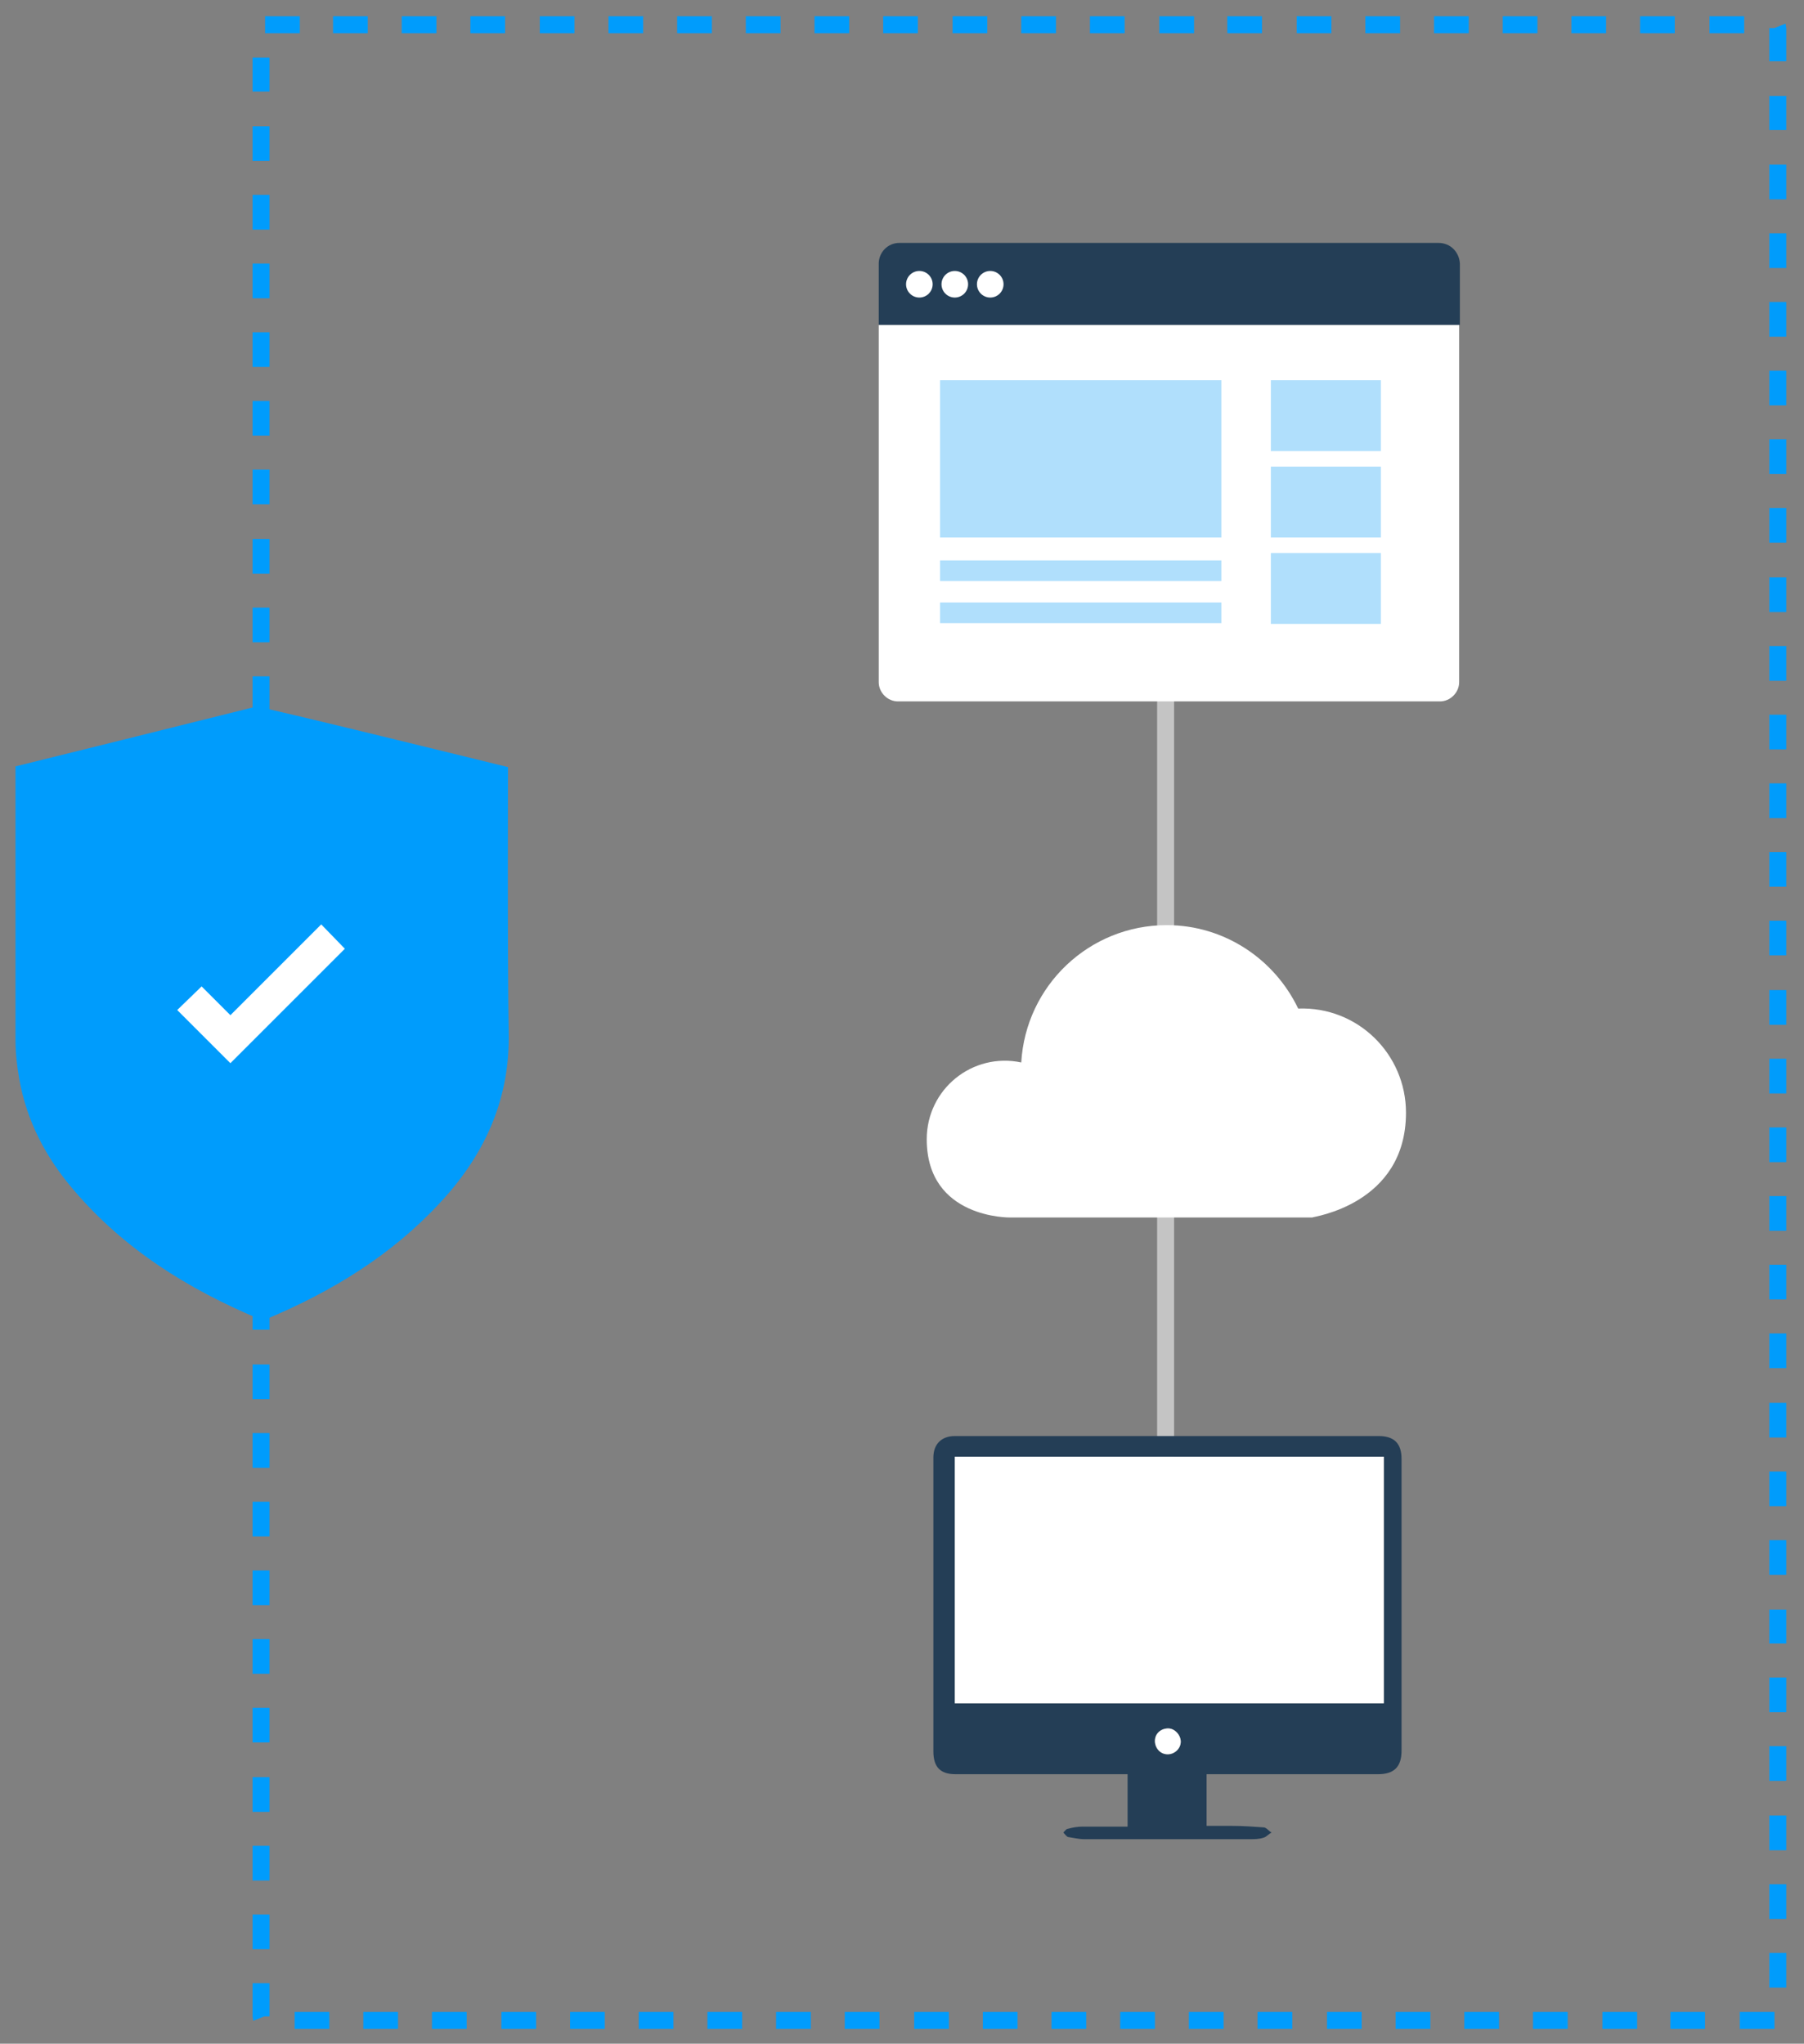 <?xml version="1.0" encoding="utf-8"?>
<!-- Generator: Adobe Illustrator 19.0.0, SVG Export Plug-In . SVG Version: 6.00 Build 0)  -->
<svg version="1.1" id="Layer_1" xmlns="http://www.w3.org/2000/svg" xmlns:xlink="http://www.w3.org/1999/xlink" x="0px" y="0px"
	 viewBox="0 0 244.3 276.8" enable-background="new 0 0 244.3 276.8" xml:space="preserve">
<rect x="0" y="0" width="244.3" height="276.8" fill="#808080" stroke="none"/>
<g id="XMLID_147_">
	<path id="XMLID_178_" fill="#009CFC" d="M240.3,274.8h-4.7v-2.3h4.7L240.3,274.8z M230.9,274.8h-4.7v-2.3h4.7V274.8z M221.6,274.8
		H217v-2.3h4.7V274.8z M212.3,274.8h-4.7v-2.3h4.7V274.8z M203,274.8h-4.7v-2.3h4.7V274.8z M193.7,274.8H189v-2.3h4.7V274.8z
		 M184.4,274.8h-4.7v-2.3h4.7V274.8z M175,274.8h-4.7v-2.3h4.7V274.8z M165.7,274.8h-4.7v-2.3h4.7V274.8z M156.4,274.8h-4.7v-2.3
		h4.7V274.8z M147.1,274.8h-4.7v-2.3h4.7V274.8z M137.8,274.8h-4.7v-2.3h4.7V274.8z M128.5,274.8h-4.7v-2.3h4.7V274.8z M119.1,274.8
		h-4.7v-2.3h4.7V274.8z M109.8,274.8h-4.7v-2.3h4.7V274.8z M100.5,274.8h-4.7v-2.3h4.7V274.8z M91.2,274.8h-4.7v-2.3h4.7V274.8z
		 M81.9,274.8h-4.7v-2.3h4.7V274.8z M72.6,274.8h-4.7v-2.3h4.7V274.8z M63.2,274.8h-4.7v-2.3h4.7V274.8z M53.9,274.8h-4.7v-2.3h4.7
		V274.8z M44.6,274.8h-4.7v-2.3h4.7V274.8z M34.3,273.7l-0.1-0.6v-4.5h2.3v4.5h-0.7L34.3,273.7z M241.9,269.2h-2.3v-4.7h2.3V269.2z
		 M36.5,264h-2.3v-4.7h2.3V264z M241.9,259.9h-2.3v-4.7h2.3V259.9z M36.5,254.7h-2.3V250h2.3V254.7z M241.9,250.6h-2.3v-4.7h2.3
		V250.6z M36.5,245.4h-2.3v-4.7h2.3V245.4z M241.9,241.2h-2.3v-4.7h2.3V241.2z M36.5,236h-2.3v-4.7h2.3V236z M241.9,231.9h-2.3v-4.7
		h2.3V231.9z M36.5,226.7h-2.3v-4.7h2.3V226.7z M241.9,222.6h-2.3V218h2.3V222.6z M36.5,217.4h-2.3v-4.7h2.3V217.4z M241.9,213.3
		h-2.3v-4.7h2.3V213.3z M36.5,208.1h-2.3v-4.7h2.3V208.1z M241.9,204h-2.3v-4.7h2.3V204z M36.5,198.8h-2.3v-4.7h2.3V198.8z
		 M241.9,194.7h-2.3V190h2.3V194.7z M36.5,189.5h-2.3v-4.7h2.3V189.5z M241.9,185.3h-2.3v-4.7h2.3V185.3z M36.5,180.1h-2.3v-4.7h2.3
		V180.1z M241.9,176h-2.3v-4.7h2.3V176z M36.5,170.8h-2.3v-4.7h2.3V170.8z M241.9,166.7h-2.3v-4.7h2.3V166.7z M36.5,161.5h-2.3v-4.7
		h2.3V161.5z M241.9,157.4h-2.3v-4.7h2.3V157.4z M36.5,152.2h-2.3v-4.7h2.3V152.2z M241.9,148.1h-2.3v-4.7h2.3V148.1z M36.5,142.9
		h-2.3v-4.7h2.3V142.9z M241.9,138.8h-2.3v-4.7h2.3V138.8z M36.5,133.6h-2.3v-4.7h2.3V133.6z M241.9,129.4h-2.3v-4.7h2.3V129.4z
		 M36.5,124.2h-2.3v-4.7h2.3V124.2z M241.9,120.1h-2.3v-4.7h2.3V120.1z M36.5,114.9h-2.3v-4.7h2.3V114.9z M241.9,110.8h-2.3v-4.7
		h2.3V110.8z M36.5,105.6h-2.3V101h2.3V105.6z M241.9,101.5h-2.3v-4.7h2.3V101.5z M36.5,96.3h-2.3v-4.7h2.3V96.3z M241.9,92.2h-2.3
		v-4.7h2.3V92.2z M36.5,87h-2.3v-4.7h2.3V87z M241.9,82.9h-2.3v-4.7h2.3V82.9z M36.5,77.7h-2.3V73h2.3V77.7z M241.9,73.5h-2.3v-4.7
		h2.3V73.5z M36.5,68.3h-2.3v-4.7h2.3V68.3z M241.9,64.2h-2.3v-4.7h2.3V64.2z M36.5,59h-2.3v-4.7h2.3V59z M241.9,54.9h-2.3v-4.7h2.3
		V54.9z M36.5,49.7h-2.3v-4.7h2.3V49.7z M241.9,45.6h-2.3v-4.7h2.3V45.6z M36.5,40.4h-2.3v-4.7h2.3V40.4z M241.9,36.3h-2.3v-4.7h2.3
		V36.3z M36.5,31.1h-2.3v-4.7h2.3V31.1z M241.9,27h-2.3v-4.7h2.3V27z M36.5,21.8h-2.3v-4.7h2.3V21.8z M241.9,17.6h-2.3V13h2.3V17.6z
		 M36.5,12.4h-2.3V7.8h2.3V12.4z M241.9,8.3h-2.3V3.8h0.7l1.5-0.6l0.1,0.6V8.3z M236.2,4.5h-4.7V2.2h4.7V4.5z M226.8,4.5h-4.7V2.2
		h4.7V4.5z M217.5,4.5h-4.7V2.2h4.7V4.5z M208.2,4.5h-4.7V2.2h4.7V4.5z M198.9,4.5h-4.7V2.2h4.7V4.5z M189.6,4.5h-4.7V2.2h4.7V4.5z
		 M180.3,4.5h-4.7V2.2h4.7V4.5z M170.9,4.5h-4.7V2.2h4.7V4.5z M161.6,4.5H157V2.2h4.7V4.5z M152.3,4.5h-4.7V2.2h4.7V4.5z M143,4.5
		h-4.7V2.2h4.7V4.5z M133.7,4.5H129V2.2h4.7V4.5z M124.3,4.5h-4.7V2.2h4.7V4.5z M115,4.5h-4.7V2.2h4.7V4.5z M105.7,4.5h-4.7V2.2h4.7
		V4.5z M96.4,4.5h-4.7V2.2h4.7V4.5z M87.1,4.5h-4.7V2.2h4.7V4.5z M77.8,4.5h-4.7V2.2h4.7V4.5z M68.4,4.5h-4.7V2.2h4.7V4.5z
		 M59.1,4.5h-4.7V2.2h4.7V4.5z M49.8,4.5h-4.7V2.2h4.7V4.5z M40.5,4.5h-4.6l0-2.3h4.7V4.5z"/>
	<g id="XMLID_173_">
		<g id="XMLID_176_">
			<path id="XMLID_177_" fill="#009CFC" d="M68.8,103.9c-0.4-0.1-33.7-8.3-34.1-8.2c-8,2-29.7,7.4-32.6,8.1c0,0.4,0,0.8,0,1.1
				c0,12,0,24,0,36c0,1.7,0.2,3.5,0.5,5.2c1,5.7,3.6,10.7,7.4,15.1c6.8,8,15.5,13.4,25,17.4c0.3,0.1,0.8,0.1,1.2,0
				c8.8-3.7,16.8-8.6,23.3-15.6c5.9-6.3,9.4-13.6,9.4-22.5C68.7,128.7,68.8,104.3,68.8,103.9z"/>
		</g>
		<g id="XMLID_174_">
			<polygon id="XMLID_175_" fill="#FFFFFF" points="31.2,144 24,136.8 27.3,133.6 31.2,137.5 43.5,125.2 46.7,128.5 			"/>
		</g>
	</g>
	<rect id="XMLID_172_" x="156.7" y="59.6" fill="#C4C4C4" width="2.3" height="167.3"/>
	<path id="XMLID_171_" fill="#FFFFFF" d="M190.4,150.7c0-7.9-6.5-14.4-14.6-14.1c-3.2-6.7-10-11.3-17.8-11.3
		c-10.5,0-19.1,8.2-19.7,18.6c-6.6-1.4-12.8,3.6-12.8,10.4c0,10.8,11.3,10.6,11.3,10.6h40.9C177.7,164.8,190.4,163.2,190.4,150.7z"
		/>
	<g id="XMLID_157_">
		<path id="XMLID_170_" fill="#FFFFFF" d="M119,92.4c0,1.4,1.2,2.6,2.6,2.6H195c1.4,0,2.6-1.2,2.6-2.6V44H119V92.4z"/>
		<path id="XMLID_169_" fill="#243E56" d="M194.8,32.9h-73c-1.6,0-2.8,1.3-2.8,2.8V44h78.7v-8.3C197.6,34.1,196.4,32.9,194.8,32.9z"
			/>
		<g id="XMLID_165_">
			<circle id="XMLID_168_" fill="#FFFFFF" cx="124.5" cy="38.5" r="1.8"/>
			<circle id="XMLID_167_" fill="#FFFFFF" cx="134.1" cy="38.5" r="1.8"/>
			<circle id="XMLID_166_" fill="#FFFFFF" cx="129.3" cy="38.5" r="1.8"/>
		</g>
		<g id="XMLID_158_">
			<rect id="XMLID_164_" x="127.3" y="51.5" fill="#B0DFFC" width="38.1" height="21.3"/>
			<rect id="XMLID_163_" x="127.3" y="75.9" fill="#B0DFFC" width="38.1" height="2.8"/>
			<rect id="XMLID_162_" x="127.3" y="81.6" fill="#B0DFFC" width="38.1" height="2.8"/>
			<rect id="XMLID_161_" x="172.1" y="51.5" fill="#B0DFFC" width="14.9" height="9.6"/>
			<rect id="XMLID_160_" x="172.1" y="63.2" fill="#B0DFFC" width="14.9" height="9.6"/>
			<rect id="XMLID_159_" x="172.1" y="74.9" fill="#B0DFFC" width="14.9" height="9.6"/>
		</g>
	</g>
	<g id="XMLID_148_">
		<path id="XMLID_151_" fill="#243E56" d="M163.4,240.3c0,2.4,0,4.6,0,7c1.2,0,2.3,0,3.5,0c1.4,0,2.8,0.1,4.2,0.2
			c0.4,0,0.7,0.5,1.1,0.7c-0.4,0.2-0.7,0.6-1.1,0.7c-0.6,0.2-1.2,0.2-1.8,0.2c-7.5,0-15,0-22.5,0c-0.7,0-1.5-0.2-2.2-0.3
			c-0.2-0.1-0.4-0.4-0.6-0.6c0.2-0.2,0.4-0.5,0.6-0.5c0.7-0.2,1.4-0.3,2-0.3c1.8,0,3.5,0,5.3,0c0.2,0,0.5,0,0.8,0c0-2.4,0-4.7,0-7.1
			c-1,0-1.9,0-2.8,0c-6.8,0-13.7,0-20.5,0c-2.1,0-3-1-3-3.1c0-13.3,0-26.5,0-39.8c0-1.8,1.1-2.9,2.9-2.9c14.9,0,29.8,0,44.7,0
			c4.2,0,8.5,0,12.7,0c2.1,0,3.1,1,3.1,3.1c0,8.9,0,17.8,0,26.7c0,4.3,0,8.5,0,12.8c0,2.2-1,3.2-3.2,3.2c-7.4,0-14.9,0-22.3,0
			C164.1,240.3,163.8,240.3,163.4,240.3z M129.3,197.3c0,11.1,0,22.3,0,33.4c19.4,0,38.7,0,58.1,0c0-11.2,0-22.3,0-33.4
			C168,197.3,148.6,197.3,129.3,197.3z M159.9,235.9c0-0.9-0.8-1.8-1.7-1.8c-1,0-1.8,0.7-1.8,1.7c0,1,0.7,1.8,1.7,1.8
			C159,237.7,159.8,236.9,159.9,235.9z"/>
		<path id="XMLID_150_" fill="#FFFFFF" d="M129.3,197.3c19.4,0,38.7,0,58.1,0c0,11.1,0,22.2,0,33.4c-19.4,0-38.7,0-58.1,0
			C129.3,219.6,129.3,208.5,129.3,197.3z"/>
		<path id="XMLID_149_" fill="#FFFFFF" d="M159.9,235.9c0,1-0.9,1.7-1.8,1.7c-1,0-1.7-0.9-1.7-1.8c0-1,0.8-1.7,1.8-1.7
			C159.1,234.1,159.9,235,159.9,235.9z"/>
	</g>
</g>
</svg>
